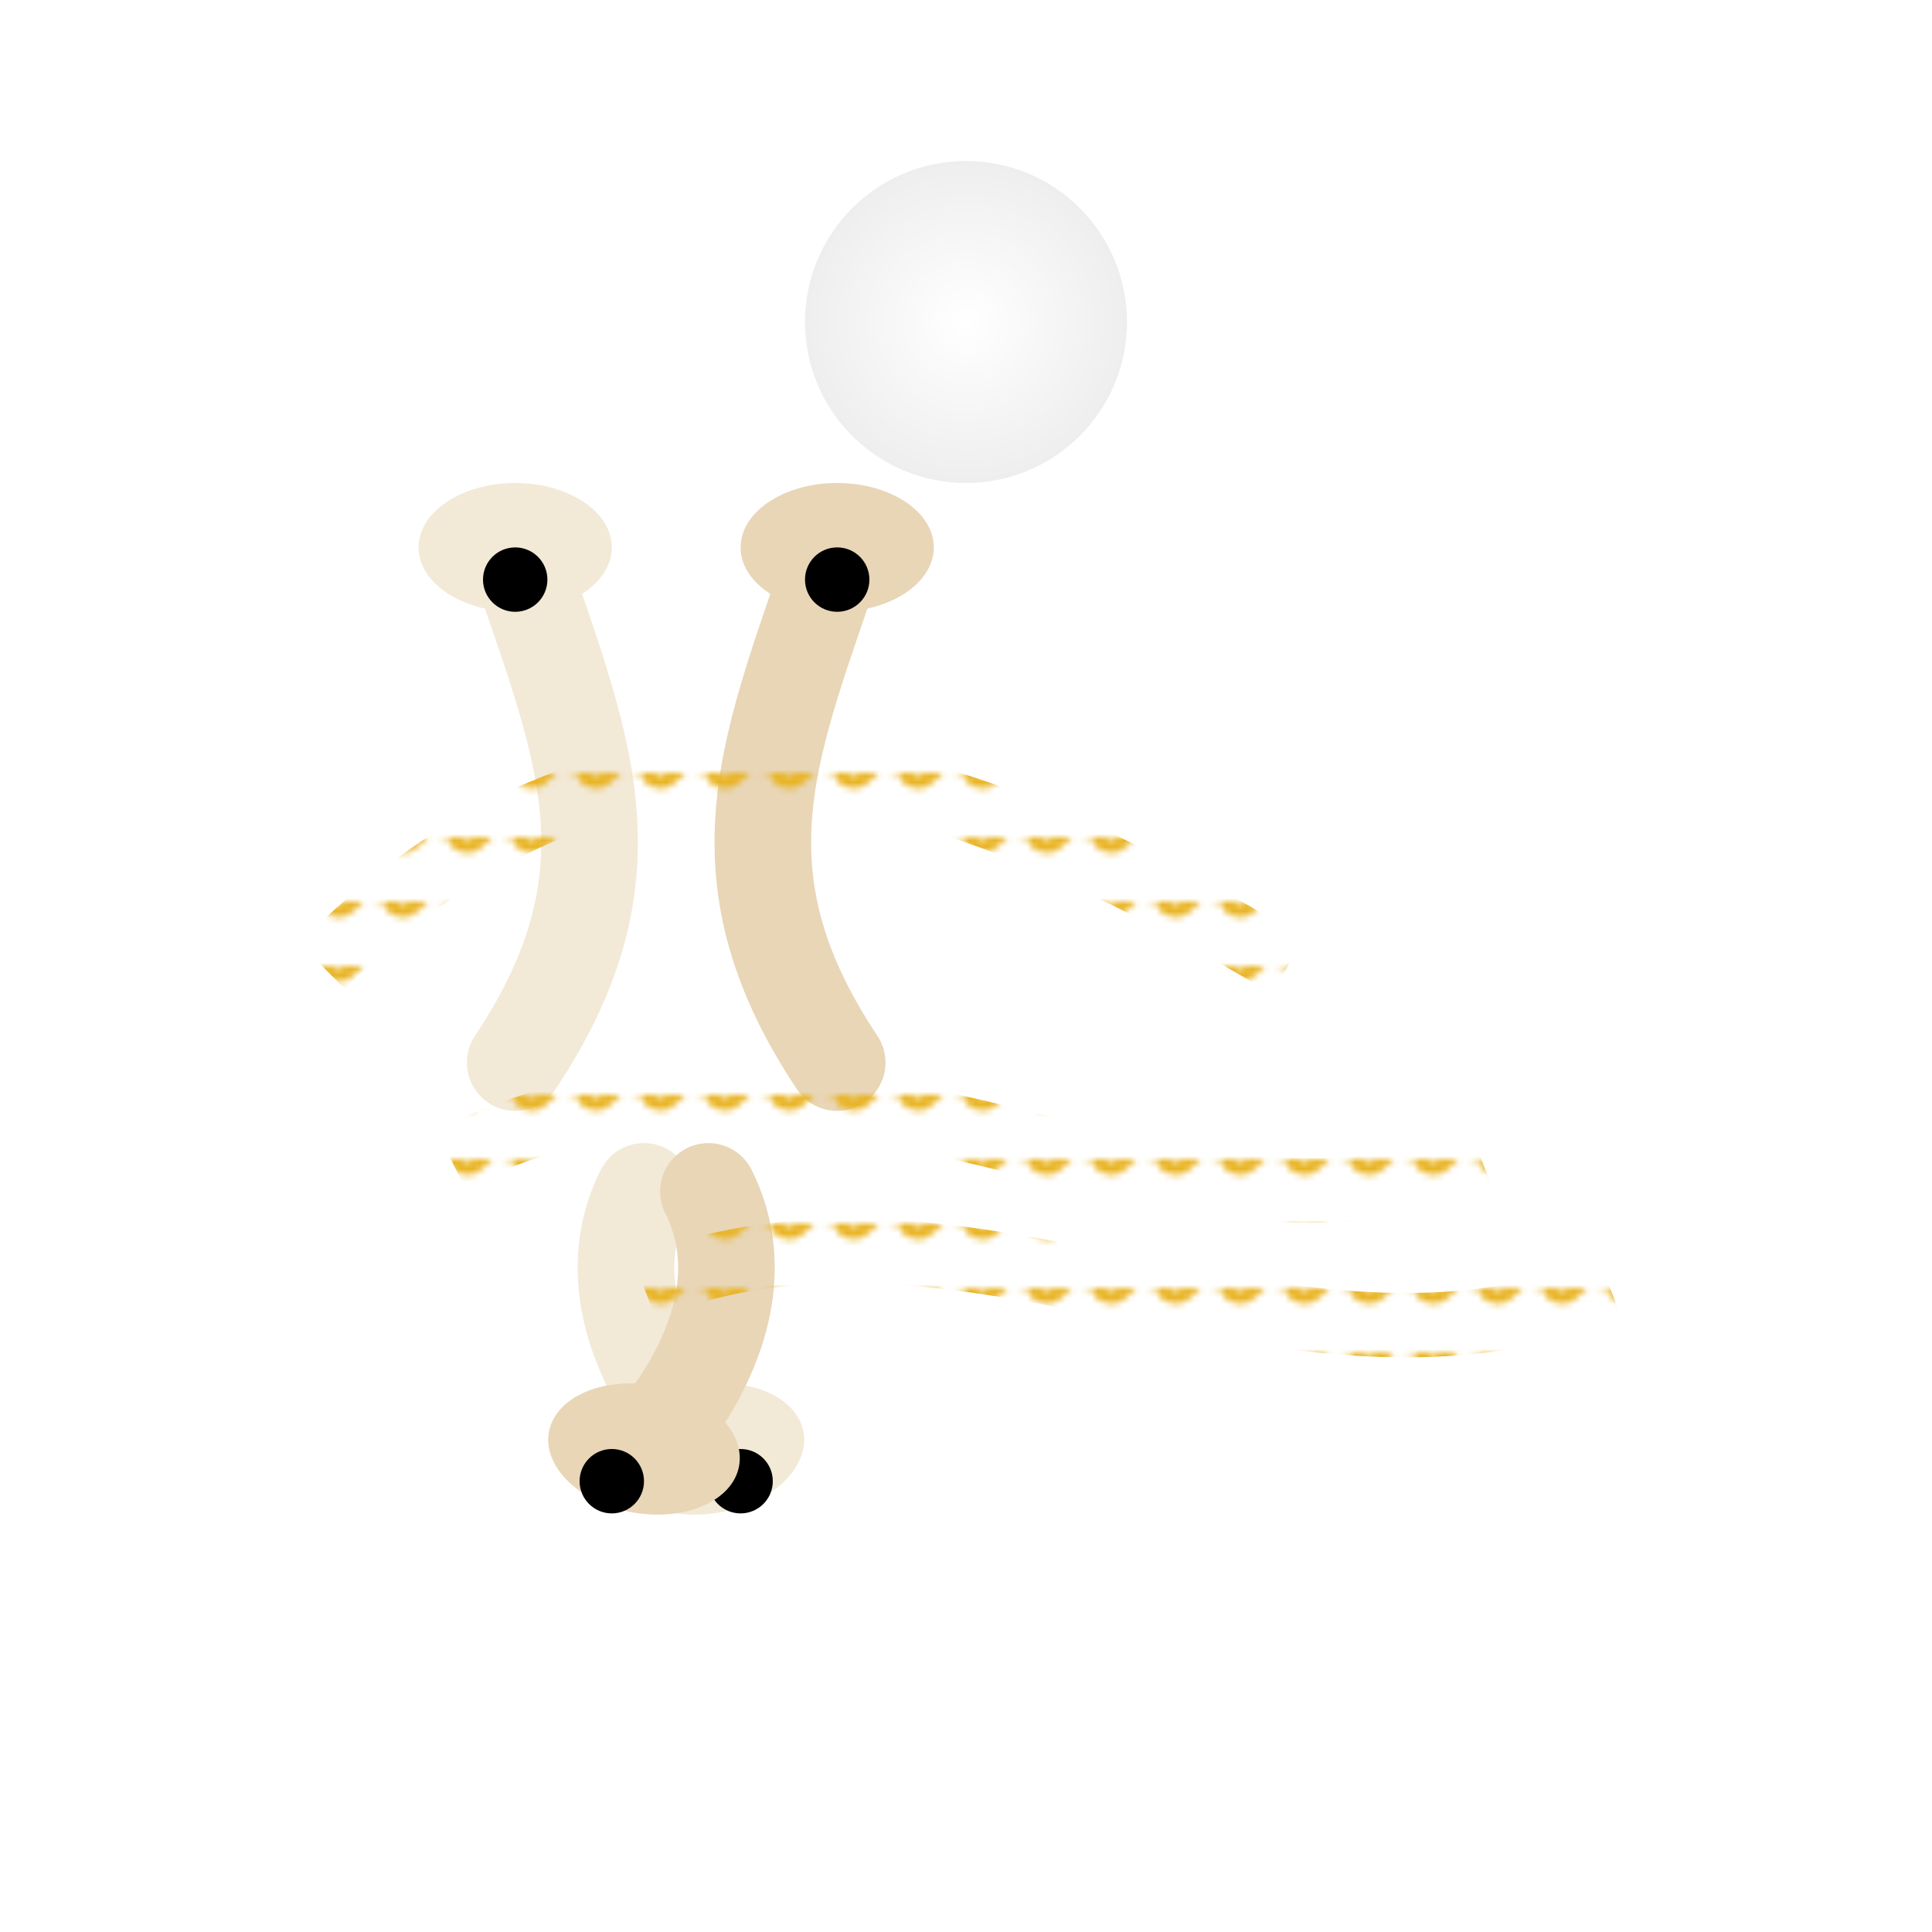 <svg viewBox="0 0 300 300" xmlns="http://www.w3.org/2000/svg">
  <defs>
    <radialGradient id="disco-ball" cx="50%" cy="50%" r="50%">
      <stop offset="0%" stop-color="#fff" />
      <stop offset="100%" stop-color="#eee" />
    </radialGradient>
    <pattern id="spaghetti" width="10" height="10" patternUnits="userSpaceOnUse">
      <path d="M0 0 C 5 5, 5 -5, 10 0" stroke="#e9b425" stroke-width="2" fill="none" />
    </pattern>
  </defs>

  <circle cx="150" cy="50" r="25" fill="url(#disco-ball)" />
  <g transform="translate(50, 75)">
    <path d="M30 10 c 10 30, 20 50, 0 80" stroke="#f2e9d7" stroke-width="15" fill="none" stroke-linecap="round" />
    <ellipse cx="30" cy="10" rx="15" ry="10" fill="#f2e9d7" />
    <circle cx="30" cy="15" r="5" fill="#000"/>
    <path d="M50 110 c -10 20, 10 40, 10 40" stroke="#f2e9d7" stroke-width="15" fill="none" stroke-linecap="round"/>
    <ellipse cx="60" cy="150" rx="15" ry="10" fill="#f2e9d7" transform="rotate(-10 60 150)"/>
     <circle cx="65" cy="155" r="5" fill="#000"/>
  </g>

  <g transform="translate(100, 75)">
    <path d="M30 10 c -10 30, -20 50, 0 80" stroke="#e8d6b7" stroke-width="15" fill="none" stroke-linecap="round" />
    <ellipse cx="30" cy="10" rx="15" ry="10" fill="#e8d6b7" />
    <circle cx="30" cy="15" r="5" fill="#000"/>
    <path d="M10 110 c 10 20, -10 40, -10 40" stroke="#e8d6b7" stroke-width="15" fill="none" stroke-linecap="round"/>
    <ellipse cx="0" cy="150" rx="15" ry="10" fill="#e8d6b7" transform="rotate(10 0 150)"/>
     <circle cx="-5" cy="155" r="5" fill="#000"/>
  </g>

  <path d="M50 150 C 100 100, 150 120, 200 150" stroke="url(#spaghetti)" stroke-width="10" fill="none" />
  <path d="M70 180 C 130 150, 180 200, 230 180" stroke="url(#spaghetti)" stroke-width="10" fill="none" />
    <path d="M100 200 C 150 180, 200 220, 250 200" stroke="url(#spaghetti)" stroke-width="10" fill="none" />
</svg>